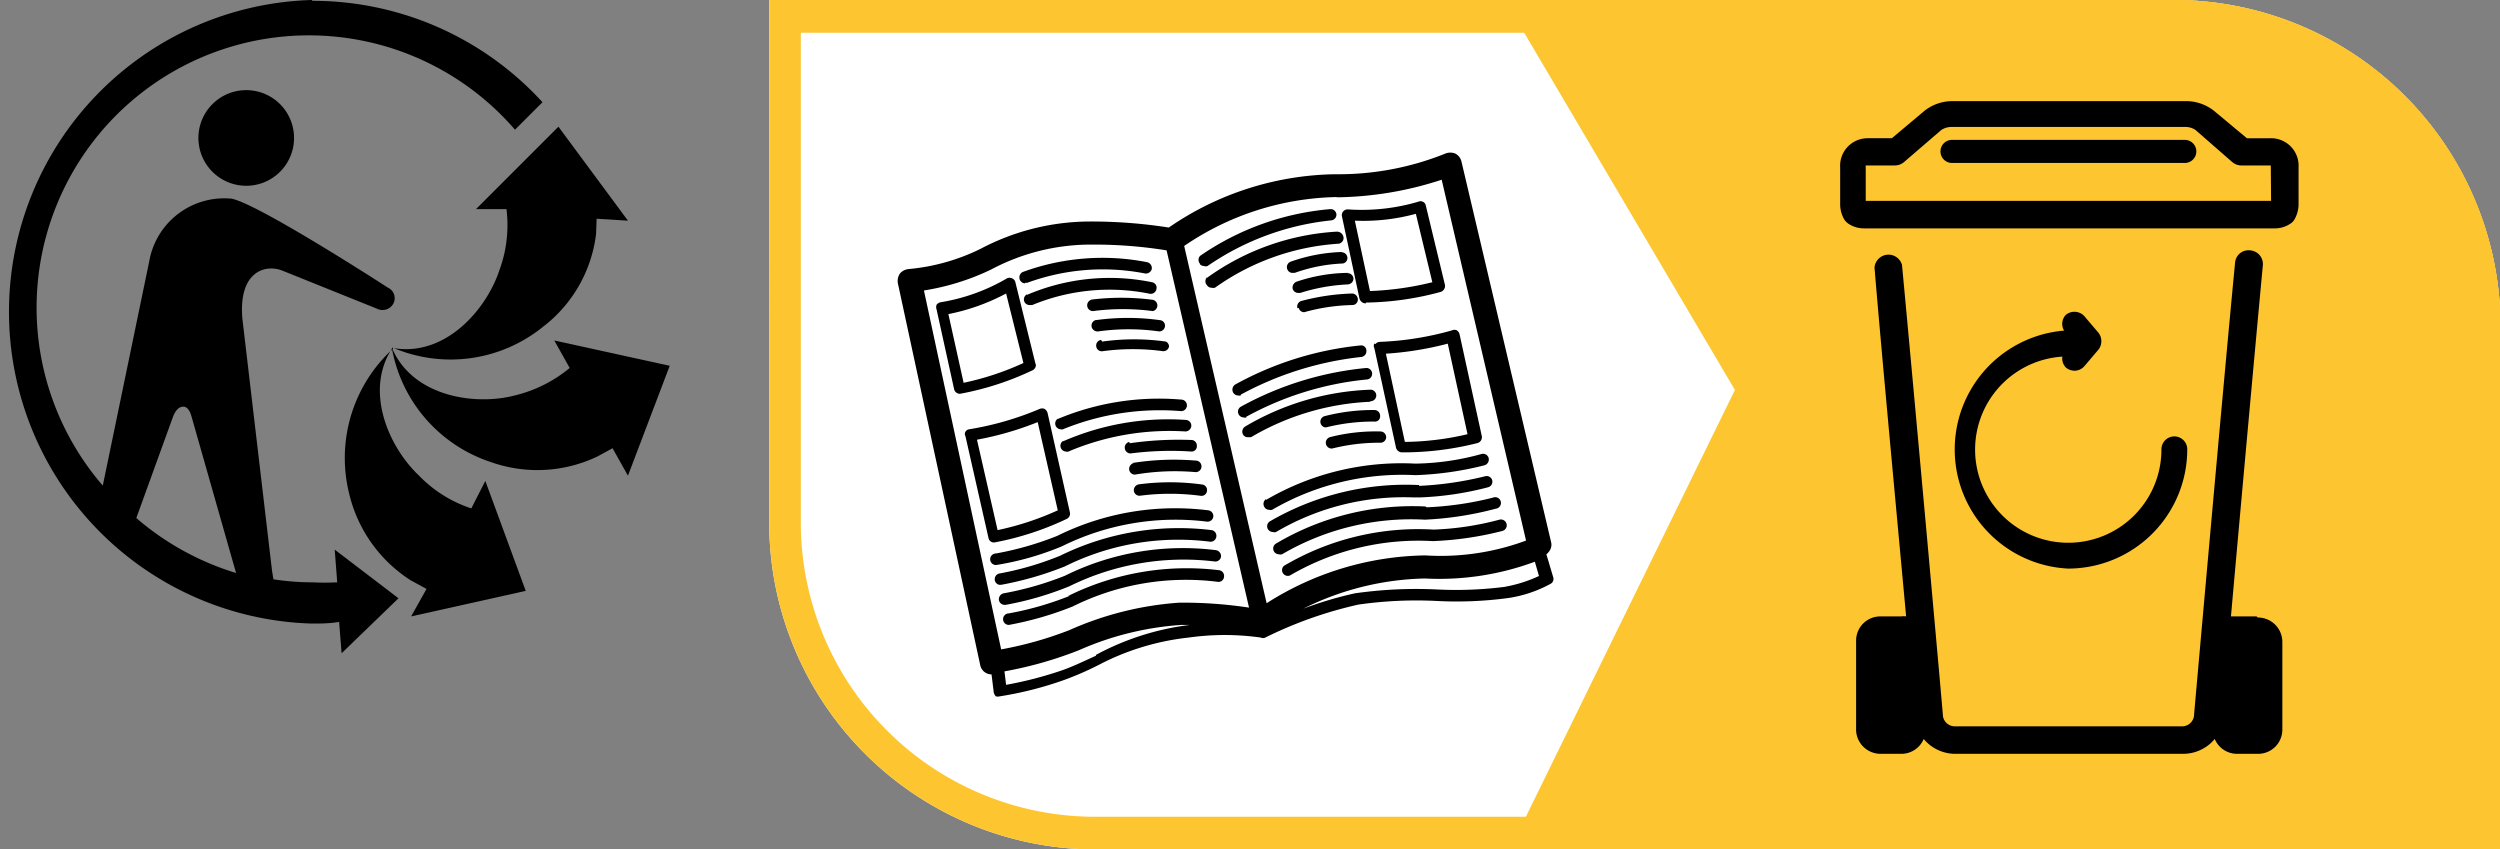 <?xml version="1.0" encoding="utf-8"?>
<svg xmlns="http://www.w3.org/2000/svg" xmlns:xlink="http://www.w3.org/1999/xlink" viewBox="0 0 90.97 30.91">
  <rect x="0" y="0" width="90.97" height="30.91" fill="#808080" stroke="none"/>
  <defs>
    <style>.cls-1{fill:none;}.cls-2{clip-path:url(#clip-path);}.cls-3{fill:#fff;}.cls-4{fill:#fdc52f;}</style>
    <clipPath id="clip-path" transform="translate(-3.57 -3.57)">
      <rect class="cls-1" width="98.1" height="36.28"/>
    </clipPath>
  </defs>
  <g id="Calque_2" data-name="Calque 2">
    <g id="Calque_1-2" data-name="Calque 1">
      <g class="cls-2">
        <path class="cls-3" d="M82.56,3.57h-51V22.69a11.9,11.9,0,0,0,12,11.79h51V15.36a11.9,11.9,0,0,0-12-11.79" transform="translate(-3.57 -3.57)"/>
        <path class="cls-4" d="M93.34,33.29H43.49a10.71,10.71,0,0,1-10.78-10.6V4.76H82.56a10.7,10.7,0,0,1,10.78,10.6ZM82.56,3.57h-51V22.69a11.9,11.9,0,0,0,12,11.79h51V15.36a11.9,11.9,0,0,0-12-11.79" transform="translate(-3.57 -3.57)"/>
        <path class="cls-4" d="M58.51,34.48,66.7,17.76,58.33,3.57H82.56a11.89,11.89,0,0,1,12,11.78V34.48Z" transform="translate(-3.57 -3.57)"/>
        <path class="cls-4" d="M82.56,4.76H60.42l7.63,13L60.42,33.29H93.34V15.36A10.7,10.7,0,0,0,82.56,4.76" transform="translate(-3.57 -3.57)"/>
        <path d="M17.87,16.2c-1.07,1.56-.16,3.63.94,4.67a4.68,4.68,0,0,0,1.91,1.2l.51-1,1.47,4L18.53,26l.56-1-.57-.31a5.15,5.15,0,0,1-2.25-3.18,5.38,5.38,0,0,1,1.6-5.25" transform="translate(-3.57 -3.57)"/>
        <path d="M17.85,16.27c.76,1.73,3,2.07,4.45,1.69a4.94,4.94,0,0,0,2-1h0l-.56-1,4.2.92-1.52,4-.56-1-.55.3a5.07,5.07,0,0,1-3.89.2,5.36,5.36,0,0,1-3.59-4.14" transform="translate(-3.57 -3.57)"/>
        <path d="M25.26,12.08a5,5,0,0,1-1.93,3.38,5.34,5.34,0,0,1-5.42.78c1.87.3,3.35-1.39,3.83-2.83A4.75,4.75,0,0,0,22,11.18h0l-1.11,0,3-3,2.53,3.42-1.14-.07Z" transform="translate(-3.57 -3.57)"/>
        <path d="M12.54,10.33a1.74,1.74,0,1,1,1.73-1.74,1.74,1.74,0,0,1-1.73,1.74" transform="translate(-3.57 -3.57)"/>
        <path d="M9.86,18.75c.15-.41.37-.38.37-.38s.2-.05.31.36l1.62,5.69a10,10,0,0,1-3.63-2ZM14.91,3.57a11.35,11.35,0,0,0,0,22.69c.33,0,.66,0,1-.06L16,27.34l2.07-2-2.32-1.77.09,1.19a9.08,9.08,0,0,1-.91,0,9.36,9.36,0,0,1-1.41-.11l-.05-.3-1.08-9.18c-.15-1.73.84-2,1.46-1.75l3.43,1.38a.45.45,0,0,0,.59-.16.42.42,0,0,0-.18-.6S13,11,12,10.8a2.77,2.77,0,0,0-3,2.28L7.31,21.24a9.89,9.89,0,0,1,15-12.95l1-1a11.32,11.32,0,0,0-8.37-3.69" transform="translate(-3.57 -3.57)"/>
        <path d="M85.68,26h-.75l-.18,0c.35-3.94.9-10,1.16-12.77a.5.5,0,0,0-.46-.55.49.49,0,0,0-.55.45c-.41,4.23-1.48,16.3-1.49,16.42A.44.44,0,0,1,83,30H74.72a.44.44,0,0,1-.45-.37c0-.12-1.09-12.19-1.49-16.42a.51.51,0,0,0-1,.1C72,16,72.57,22.09,72.93,26a.55.55,0,0,0-.18,0H72a.88.88,0,0,0-.89.88v3.19A.89.89,0,0,0,72,31h.76a.88.88,0,0,0,.81-.54,1.49,1.49,0,0,0,1.16.54H83a1.49,1.49,0,0,0,1.16-.54.88.88,0,0,0,.82.54h.75a.88.88,0,0,0,.89-.88v-3.2a.89.89,0,0,0-.89-.88" transform="translate(-3.57 -3.57)"/>
        <path d="M86.21,10.88H71.46V9.66a.2.2,0,0,1,0-.07h1.06a.5.5,0,0,0,.33-.12L74.21,8.3a.67.67,0,0,1,.39-.11h8.47a.65.65,0,0,1,.39.11L84.8,9.47a.5.5,0,0,0,.33.12H86.2s0,0,0,.07Zm0-2.28h-.88l-1.2-1a1.64,1.64,0,0,0-1.05-.35H74.6a1.64,1.64,0,0,0-1,.35l-1.19,1h-.88a1,1,0,0,0-1,1.06V11a1.11,1.11,0,0,0,.14.54.52.52,0,0,0,.16.17,1,1,0,0,0,.55.17H86.37a1,1,0,0,0,.54-.17.44.44,0,0,0,.16-.17,1.11,1.11,0,0,0,.14-.54V9.66a1,1,0,0,0-1-1.06" transform="translate(-3.57 -3.57)"/>
        <path d="M83.07,8.66H74.6a.42.42,0,1,0,0,.84h8.47a.42.42,0,1,0,0-.84" transform="translate(-3.57 -3.57)"/>
        <path d="M78.83,24.26a4.34,4.34,0,0,1,0-8.67.48.48,0,1,1,0,.95,3.39,3.39,0,1,0,3.39,3.38.47.47,0,0,1,.94,0A4.34,4.34,0,0,1,78.83,24.26Z" transform="translate(-3.57 -3.57)"/>
        <path d="M79.06,17.06a.51.51,0,0,1-.31-.11.47.47,0,0,1,0-.67l.24-.3-.24-.29a.47.47,0,0,1,0-.67.49.49,0,0,1,.67.06l.51.6a.5.5,0,0,1,0,.61l-.51.6A.48.48,0,0,1,79.06,17.06Z" transform="translate(-3.57 -3.57)"/>
        <path d="M42.07,18.8a.21.21,0,0,0,.09.39.13.13,0,0,0,.09,0,9.34,9.34,0,0,1,4.3-.66.21.21,0,0,0,0-.42,9.53,9.53,0,0,0-4.5.71" transform="translate(-3.57 -3.57)"/>
        <path d="M42.26,19.61a.21.21,0,0,0,.09.39.16.16,0,0,0,.1,0,9.4,9.4,0,0,1,4.26-.73h0a.22.22,0,0,0,.21-.2.21.21,0,0,0-.2-.22,9.54,9.54,0,0,0-4.47.78" transform="translate(-3.57 -3.57)"/>
        <path d="M44.67,19.65a.21.21,0,0,0-.17.24.21.21,0,0,0,.21.18h0A11.45,11.45,0,0,1,46.91,20a.19.19,0,0,0,.21-.21.2.2,0,0,0-.2-.21,12.42,12.42,0,0,0-2.25.12" transform="translate(-3.57 -3.57)"/>
        <path d="M44.83,20.42a.22.22,0,0,0-.17.25.21.21,0,0,0,.21.17h0a8.68,8.68,0,0,1,2.21-.09.21.21,0,1,0,0-.42,9.56,9.56,0,0,0-2.32.09" transform="translate(-3.57 -3.57)"/>
        <path d="M45,21.2a.21.21,0,0,0-.17.24.21.21,0,0,0,.21.17h0a8.45,8.45,0,0,1,2.21,0,.2.2,0,0,0,.24-.18.2.2,0,0,0-.18-.23,8.53,8.53,0,0,0-2.34,0" transform="translate(-3.57 -3.57)"/>
        <path d="M40.87,13.86l.08,0a8,8,0,0,1,4.28-.34.22.22,0,0,0,.25-.16.22.22,0,0,0-.17-.25,8.42,8.42,0,0,0-4.53.36.22.22,0,0,0-.1.28.21.21,0,0,0,.19.13" transform="translate(-3.57 -3.57)"/>
        <path d="M40.94,14.28a.21.21,0,0,0-.09.28.21.21,0,0,0,.19.11l.09,0a7.35,7.35,0,0,1,4.28-.41.21.21,0,0,0,.24-.17.2.2,0,0,0-.16-.25,7.65,7.65,0,0,0-4.55.46" transform="translate(-3.57 -3.57)"/>
        <path d="M43.34,14.47a.21.21,0,0,0,0,.42,8.38,8.38,0,0,1,2.18,0h0a.21.21,0,0,0,0-.41,8.86,8.86,0,0,0-2.3,0" transform="translate(-3.57 -3.57)"/>
        <path d="M43.47,15.21a.21.21,0,0,0-.18.24.22.22,0,0,0,.24.18,7.94,7.94,0,0,1,2.22,0h0a.21.21,0,0,0,.21-.18.2.2,0,0,0-.18-.23,8.44,8.44,0,0,0-2.34,0" transform="translate(-3.57 -3.57)"/>
        <path d="M43.64,15.94a.2.2,0,0,0-.18.23.2.2,0,0,0,.23.18,8.21,8.21,0,0,1,2.21,0h0a.21.21,0,0,0,.21-.18A.22.22,0,0,0,46,16a8.3,8.3,0,0,0-2.33,0" transform="translate(-3.57 -3.57)"/>
        <path d="M39.88,24.12a10.53,10.53,0,0,0,2.33-.67,9.32,9.32,0,0,1,5.27-.9.21.21,0,0,0,.24-.18.21.21,0,0,0-.18-.23,9.67,9.67,0,0,0-5.5.93,11.49,11.49,0,0,1-2.23.64.21.21,0,0,0,0,.42h0" transform="translate(-3.57 -3.57)"/>
        <path d="M40,24.85a12.08,12.08,0,0,0,2.32-.67,9.25,9.25,0,0,1,5.27-.9.21.21,0,0,0,.24-.18.21.21,0,0,0-.17-.24,9.8,9.8,0,0,0-5.51.93,11.07,11.07,0,0,1-2.22.65.21.21,0,0,0,0,.41h0" transform="translate(-3.57 -3.57)"/>
        <path d="M40.16,25.58h0a11.48,11.48,0,0,0,2.33-.68,9.39,9.39,0,0,1,5.27-.9.21.21,0,0,0,.24-.17.22.22,0,0,0-.18-.24,9.67,9.67,0,0,0-5.5.93,11.49,11.49,0,0,1-2.23.64.22.22,0,0,0-.17.25.21.21,0,0,0,.21.17" transform="translate(-3.57 -3.57)"/>
        <path d="M42.5,25.25a11.48,11.48,0,0,1-2.22.64.21.21,0,0,0,0,.42h0a12.08,12.08,0,0,0,2.32-.67,9.25,9.25,0,0,1,5.27-.9.2.2,0,0,0,.24-.18.21.21,0,0,0-.17-.24,9.73,9.73,0,0,0-5.51.94" transform="translate(-3.57 -3.57)"/>
        <path d="M39.12,19.57a11.5,11.5,0,0,0,2.21-.64l.73,3.21a10.45,10.45,0,0,1-2.19.72Zm.63,3.74a10.71,10.71,0,0,0,2.64-.86.21.21,0,0,0,.11-.24l-.81-3.61a.25.25,0,0,0-.11-.15.23.23,0,0,0-.18,0,11.13,11.13,0,0,1-2.56.74.19.19,0,0,0-.14.09.16.16,0,0,0,0,.16l.84,3.71a.2.2,0,0,0,.2.16h0" transform="translate(-3.57 -3.57)"/>
        <path d="M38.63,17.48,38.08,15a7.59,7.59,0,0,0,2.1-.75l.63,2.53a10.23,10.23,0,0,1-2.18.72m2.63-.65-.74-3a.2.2,0,0,0-.12-.15.21.21,0,0,0-.19,0,7,7,0,0,1-2.42.87.24.24,0,0,0-.14.09.25.25,0,0,0,0,.17l.64,2.91a.22.22,0,0,0,.21.16h0a10.58,10.58,0,0,0,2.65-.86.22.22,0,0,0,.11-.24" transform="translate(-3.57 -3.57)"/>
        <path d="M48.72,17.93a11.85,11.85,0,0,1,4.38-1.37.21.21,0,0,0,.19-.23.19.19,0,0,0-.22-.19,11.88,11.88,0,0,0-4.55,1.42.22.22,0,0,0-.08.29.21.21,0,0,0,.18.11.17.17,0,0,0,.1,0" transform="translate(-3.57 -3.57)"/>
        <path d="M48.91,18.74a11.4,11.4,0,0,1,4.38-1.36.21.21,0,1,0,0-.42,11.76,11.76,0,0,0-4.57,1.41.21.21,0,0,0,.1.39.22.22,0,0,0,.11,0" transform="translate(-3.57 -3.57)"/>
        <path d="M53.44,18.17a.21.21,0,0,0,.21-.21.21.21,0,0,0-.2-.21,9.61,9.61,0,0,0-4.57,1.34.22.22,0,0,0-.08.29.2.2,0,0,0,.18.1l.11,0a9.35,9.35,0,0,1,4.33-1.29Z" transform="translate(-3.57 -3.57)"/>
        <path d="M53.64,18.49a7.11,7.11,0,0,0-1.86.22.21.21,0,0,0,0,.41h.05a7.06,7.06,0,0,1,1.74-.21.19.19,0,0,0,.22-.2.21.21,0,0,0-.2-.22" transform="translate(-3.57 -3.57)"/>
        <path d="M52,19.47a.21.21,0,0,0,.05.42h0a7,7,0,0,1,1.74-.21.21.21,0,0,0,.22-.19.21.21,0,0,0-.2-.22,6.76,6.76,0,0,0-1.86.21" transform="translate(-3.57 -3.57)"/>
        <path d="M47.22,13.17a.21.21,0,0,0,.16.08.18.18,0,0,0,.13,0A9.68,9.68,0,0,1,52,11.59a.21.21,0,0,0,.2-.22.21.21,0,0,0-.23-.19,9.79,9.79,0,0,0-4.73,1.7.21.21,0,0,0,0,.29" transform="translate(-3.57 -3.57)"/>
        <path d="M47.49,13.66a.21.21,0,0,0,0,.29.2.2,0,0,0,.17.09.25.25,0,0,0,.12,0,8.69,8.69,0,0,1,4.47-1.6.21.21,0,0,0,.21-.21A.24.24,0,0,0,52.2,12a8.94,8.94,0,0,0-4.71,1.68" transform="translate(-3.57 -3.57)"/>
        <path d="M52.39,12.74a6.12,6.12,0,0,0-1.85.35.21.21,0,0,0-.13.27.2.2,0,0,0,.2.14h.07a5.9,5.9,0,0,1,1.71-.34.2.2,0,0,0,.21-.2.21.21,0,0,0-.21-.21" transform="translate(-3.57 -3.57)"/>
        <path d="M52.61,13.5a6,6,0,0,0-1.86.32.23.23,0,0,0-.14.27.22.22,0,0,0,.2.14h.07a6.75,6.75,0,0,1,1.72-.31.22.22,0,0,0,.22-.2.21.21,0,0,0-.21-.21" transform="translate(-3.57 -3.57)"/>
        <path d="M50.83,14.78a.2.2,0,0,0,.2.15h0a7,7,0,0,1,1.74-.26.2.2,0,0,0,.21-.2.22.22,0,0,0-.2-.22,8.1,8.1,0,0,0-1.85.27.21.21,0,0,0-.15.26" transform="translate(-3.57 -3.57)"/>
        <path d="M49.64,21.73a.21.21,0,0,0-.06.29.19.19,0,0,0,.17.1.2.2,0,0,0,.11,0,9.42,9.42,0,0,1,5.21-1.26,11.71,11.71,0,0,0,2.52-.36.22.22,0,0,0,.15-.26.21.21,0,0,0-.26-.15,9.43,9.43,0,0,1-2.41.35,9.78,9.78,0,0,0-5.43,1.32" transform="translate(-3.57 -3.57)"/>
        <path d="M55.21,21.22a9.86,9.86,0,0,0-5.43,1.32.21.21,0,0,0-.07.29.22.22,0,0,0,.18.1.2.2,0,0,0,.11,0,9.16,9.16,0,0,1,5-1.26h.24a11.35,11.35,0,0,0,2.48-.37.21.21,0,0,0,.15-.25.21.21,0,0,0-.26-.15,12.22,12.22,0,0,1-2.41.35" transform="translate(-3.57 -3.57)"/>
        <path d="M55.44,22A9.73,9.73,0,0,0,50,23.35a.21.21,0,0,0-.07.29.22.22,0,0,0,.18.1.2.2,0,0,0,.11,0,9.3,9.3,0,0,1,5.2-1.26A12.18,12.18,0,0,0,58,22.08a.21.21,0,1,0-.11-.4,11.85,11.85,0,0,1-2.41.35" transform="translate(-3.57 -3.57)"/>
        <path d="M55.72,22.84h0a9.59,9.59,0,0,0-5.43,1.32.21.21,0,0,0,.22.35,9.26,9.26,0,0,1,5.2-1.25,12,12,0,0,0,2.53-.37.21.21,0,1,0-.11-.41,10.72,10.72,0,0,1-2.36.36" transform="translate(-3.57 -3.57)"/>
        <path d="M56.25,16.07l.72,3.3a10.37,10.37,0,0,1-2.28.28L54,16.44a11.82,11.82,0,0,0,2.27-.37m-2.69,0a.18.18,0,0,0,0,.17l.79,3.63a.23.23,0,0,0,.21.16h.16a11,11,0,0,0,2.6-.34.22.22,0,0,0,.15-.25l-.81-3.71a.24.24,0,0,0-.1-.14.2.2,0,0,0-.17,0,11.15,11.15,0,0,1-2.63.42.21.21,0,0,0-.16.08" transform="translate(-3.57 -3.57)"/>
        <path d="M55.09,11.35l.6,2.49a11.06,11.06,0,0,1-2.27.32l-.55-2.56a7.27,7.27,0,0,0,2.22-.25m-1.82,3.23A10.81,10.81,0,0,0,56,14.19a.23.23,0,0,0,.15-.25l-.7-2.9a.18.18,0,0,0-.11-.13.18.18,0,0,0-.16,0,7.29,7.29,0,0,1-2.55.28.21.21,0,0,0-.18.07.2.2,0,0,0-.05.18l.64,3a.24.24,0,0,0,.23.17" transform="translate(-3.57 -3.57)"/>
        <path d="M58.36,24.92a14,14,0,0,1-2.49.1,15.8,15.8,0,0,0-3,.14,13.81,13.81,0,0,0-1.88.56,10.35,10.35,0,0,1,4.43-1.1,10,10,0,0,0,4-.61l.15.52a5,5,0,0,1-1.23.39M43.45,27.43c-.42.19-.81.38-1.2.52a13.91,13.91,0,0,1-2.07.54L40.12,28a14.23,14.23,0,0,0,2.71-.77,11,11,0,0,1,3.72-.92h.32a9.63,9.63,0,0,0-3.42,1.09M37.19,14.14a8.79,8.79,0,0,0,2.44-.76,7.73,7.73,0,0,1,3.69-.91,16.59,16.59,0,0,1,2.7.21l3,13a16,16,0,0,0-2.54-.18,11.8,11.8,0,0,0-4,1A13.43,13.43,0,0,1,40,27.2Zm15-3.39a12.69,12.69,0,0,0,3.84-.64L59.1,23.24a8.94,8.94,0,0,1-3.67.54,11,11,0,0,0-5.77,1.74l-3-13a10.16,10.16,0,0,1,5.58-1.78m7.6,13a.54.54,0,0,0,.11-.12.39.39,0,0,0,.06-.33L56.75,9.45a.44.44,0,0,0-.22-.29.48.48,0,0,0-.37,0,10.42,10.42,0,0,1-4,.75,10.93,10.93,0,0,0-6.06,1.94,18.15,18.15,0,0,0-2.86-.22,8.55,8.55,0,0,0-4,1,7.44,7.44,0,0,1-2.6.73.47.47,0,0,0-.32.16.48.48,0,0,0-.08.35l3,13.91a.42.42,0,0,0,.41.33h0l.08.65a.28.28,0,0,0,.08.15.28.28,0,0,0,.13,0h0a12.88,12.88,0,0,0,2.36-.6,11.09,11.09,0,0,0,1.24-.54,9.18,9.18,0,0,1,3.28-1,9.37,9.37,0,0,1,2.63,0,.18.18,0,0,0,.16,0A14.94,14.94,0,0,1,53,25.57a14.82,14.82,0,0,1,2.89-.13,14,14,0,0,0,2.57-.11A4.62,4.62,0,0,0,60,24.81a.2.2,0,0,0,.09-.23Z" transform="translate(-3.57 -3.57)"/>
      </g>
    </g>
  </g>
</svg>